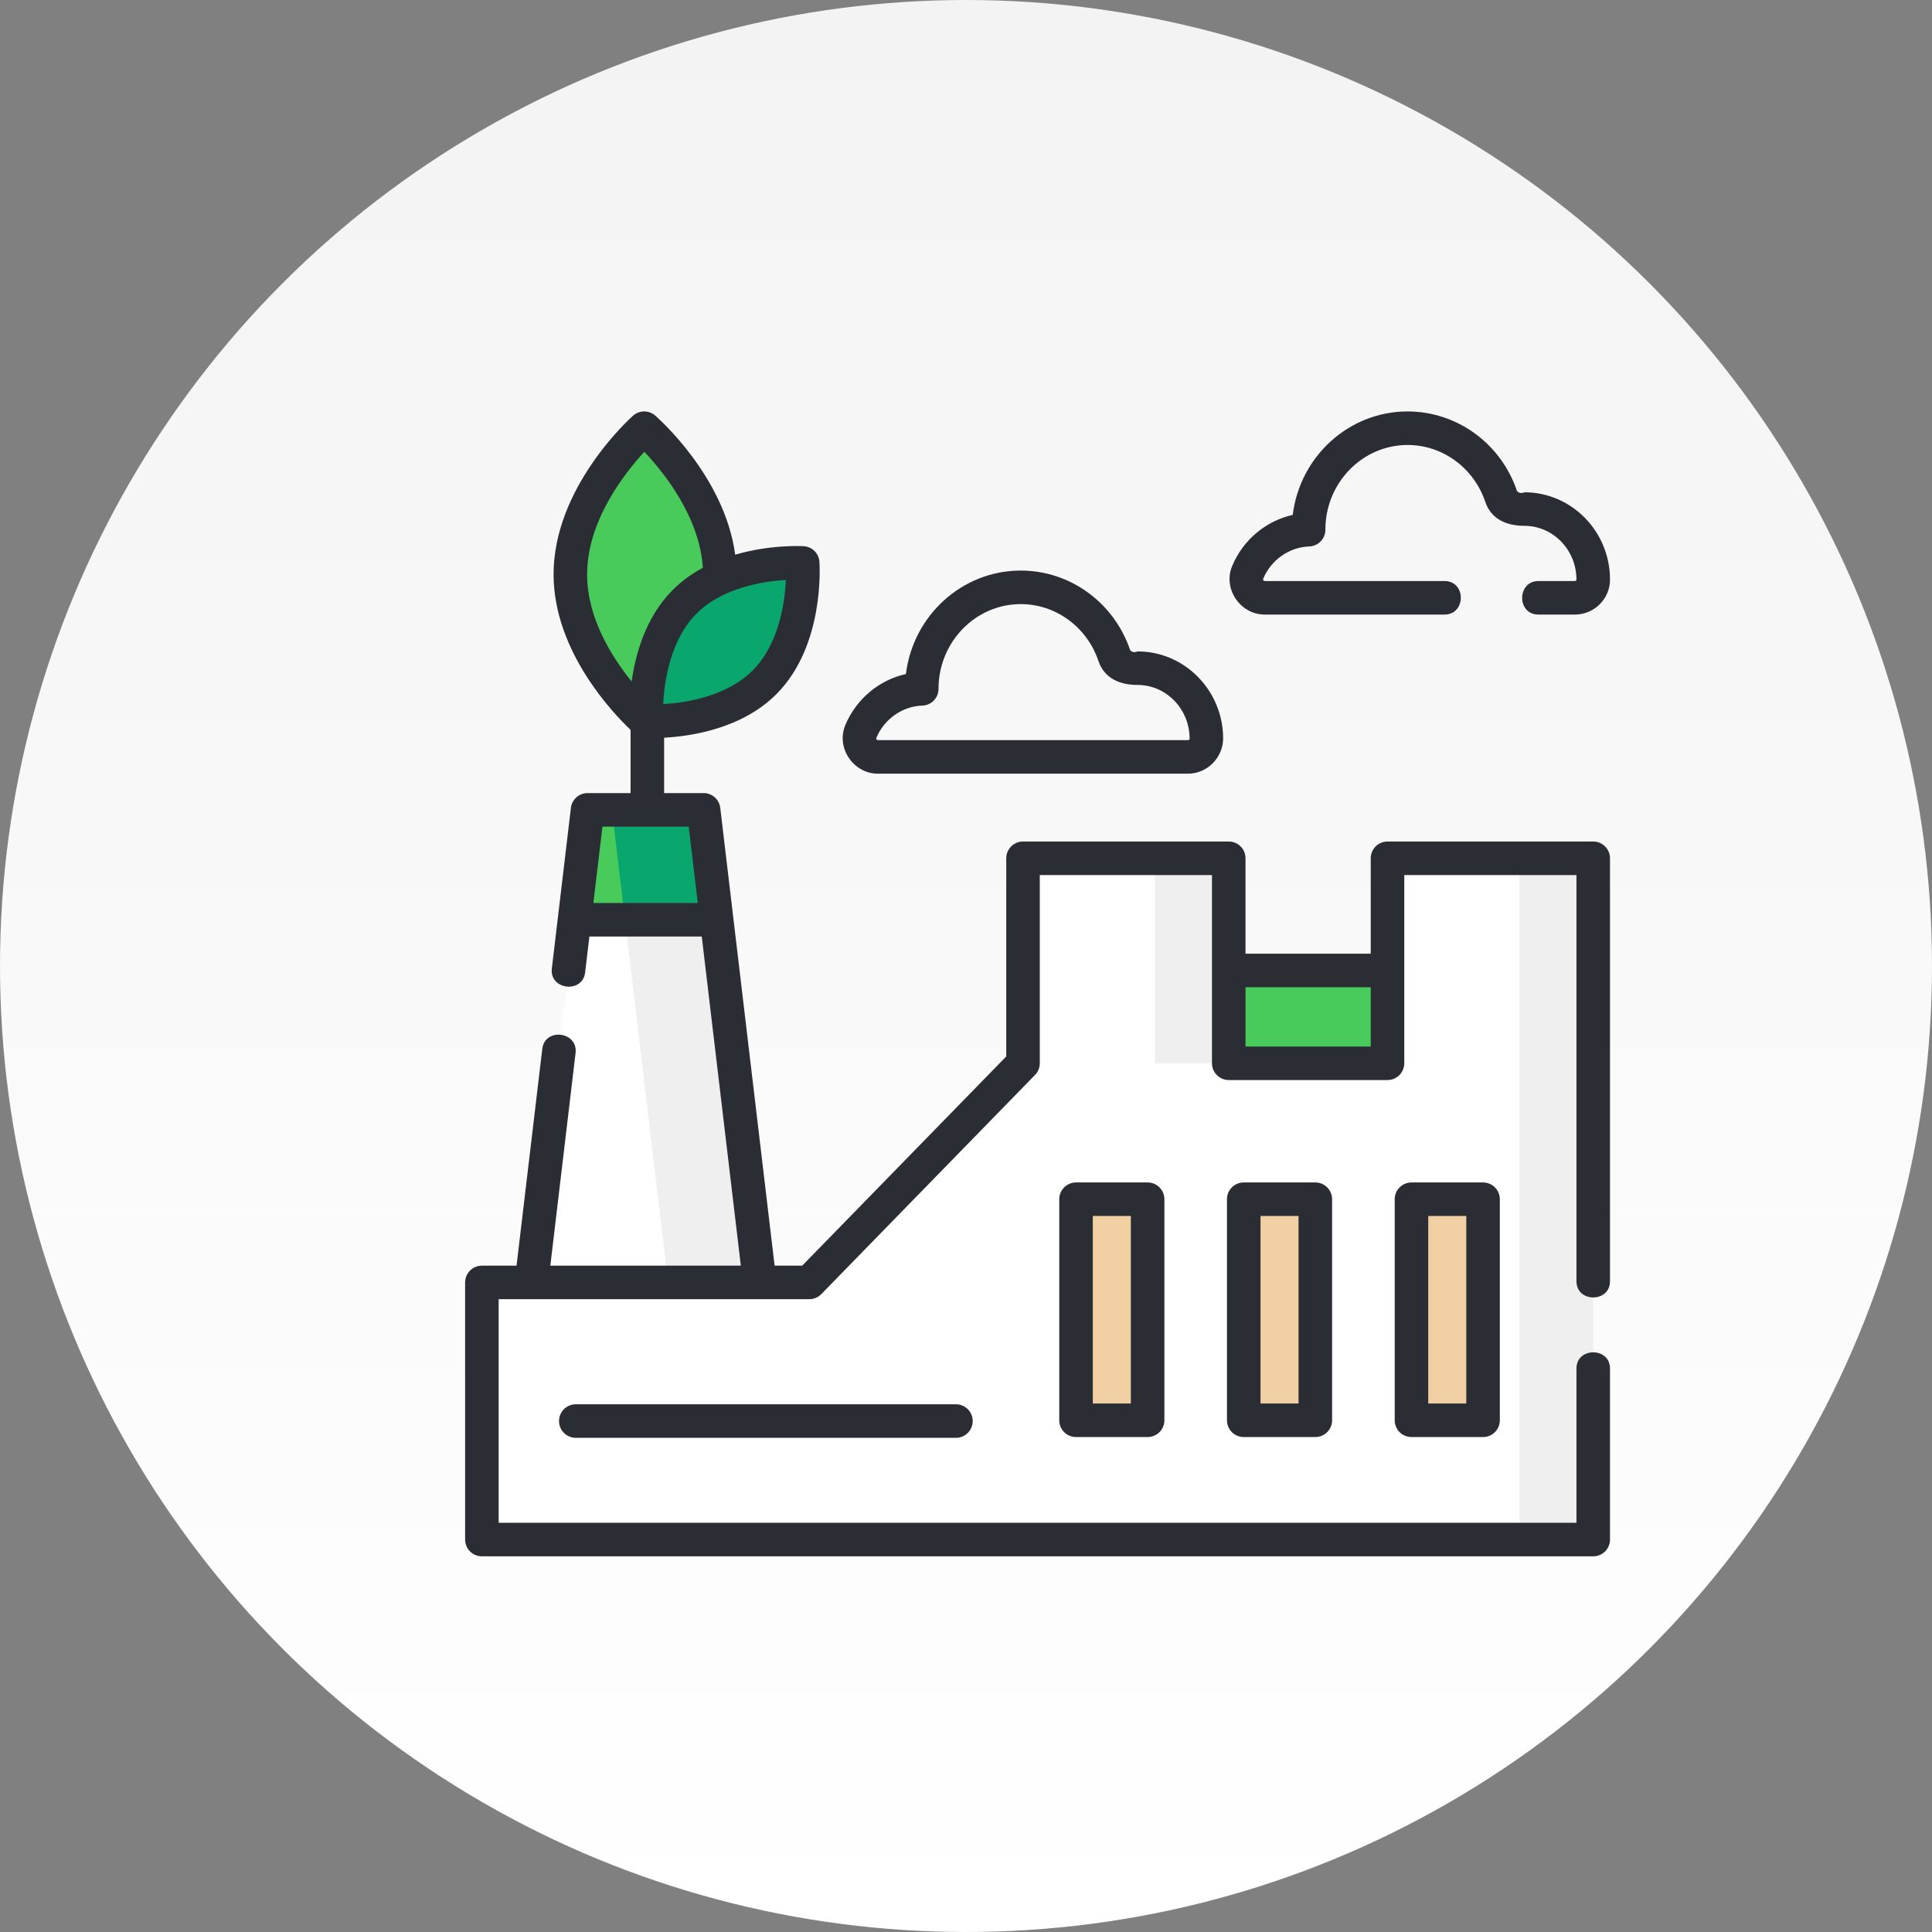 <svg width="108" height="108" viewBox="0 0 108 108" fill="none" xmlns="http://www.w3.org/2000/svg">
<rect x="0" y="0" width="108" height="108" fill="#808080" stroke="none"/>
<circle cx="54" cy="54" r="54" fill="url(#paint0_linear_2437_82392)"/>
<g clip-path="url(#clip0_2437_82392)">
<path d="M67.5 54.25H78.625V60.062H67.188L67.5 54.25Z" fill="#49CB5C"/>
<path d="M31.883 32.154C31.855 27.631 36.011 23.938 36.011 23.938C36.011 23.938 40.213 27.579 40.241 32.102C40.27 36.626 36.113 40.319 36.113 40.319C36.113 40.319 31.911 36.678 31.883 32.154Z" fill="#49CB5C"/>
<path d="M38.248 33.662C40.659 31.22 44.871 31.468 44.871 31.468C44.871 31.468 45.172 35.676 42.76 38.118C40.348 40.561 36.137 40.312 36.137 40.312C36.137 40.312 35.836 36.104 38.248 33.662Z" fill="#09A66D"/>
<path d="M42.475 71.747H29.701L32.844 45.272H39.332L42.475 71.747Z" fill="white"/>
<path d="M39.332 45.272H34.207L37.35 71.747H42.475L39.332 45.272Z" fill="#EFEFEF"/>
<path d="M39.333 45.272H32.845L32.115 51.416H40.062L39.333 45.272Z" fill="#49CB5C"/>
<path d="M39.332 45.272H34.207L34.937 51.416H40.062L39.332 45.272Z" fill="#09A66D"/>
<path d="M77.562 47.979V59.438H68.688V47.979H57.188V59.438L45.239 71.689H26.938V86.062H89.062V47.979H77.562Z" fill="white"/>
<path d="M64.562 47.979H68.688V59.438H64.562V47.979Z" fill="#EFEFEF"/>
<path d="M84.938 47.979V86.062H89.062V47.979H84.938Z" fill="#EFEFEF"/>
<path d="M60.15 67.037H64.152V79.395H60.15V67.037Z" fill="#F1D0A4"/>
<path d="M69.525 67.037H73.527V79.395H69.525V67.037Z" fill="#F1D0A4"/>
<path d="M78.902 67.037H82.904V79.395H78.902V67.037Z" fill="#F1D0A4"/>
<path d="M89.062 47.041H77.562C77.044 47.041 76.625 47.461 76.625 47.979V53.312H69.625V47.979C69.625 47.461 69.206 47.041 68.688 47.041H57.188C56.67 47.041 56.25 47.461 56.25 47.979V59.056L44.844 70.751H43.301L40.263 45.161C40.207 44.689 39.808 44.334 39.332 44.334H37.125V41.239C38.648 41.156 41.502 40.727 43.427 38.777C46.106 36.064 45.82 31.59 45.806 31.401C45.773 30.931 45.396 30.56 44.926 30.532C44.809 30.526 43.054 30.435 41.098 31.007C40.513 26.649 36.795 23.377 36.624 23.229C36.269 22.92 35.74 22.924 35.388 23.237C35.205 23.399 30.915 27.268 30.945 32.16C30.972 36.439 34.294 39.894 35.25 40.8V44.334H32.844C32.369 44.334 31.969 44.689 31.914 45.161L30.848 54.139C30.706 55.335 32.567 55.558 32.709 54.361L32.948 52.354H39.229L41.413 70.751H30.764L32.175 58.861C32.317 57.664 30.457 57.425 30.313 58.639L28.875 70.751H26.938C26.42 70.751 26 71.171 26 71.689V86.062C26 86.58 26.42 87 26.938 87H89.062C89.581 87 90 86.58 90 86.062V76.5C90 75.296 88.125 75.294 88.125 76.5V85.125H27.875V72.626H45.239C45.492 72.626 45.734 72.524 45.91 72.344L57.858 60.092C58.029 59.917 58.125 59.682 58.125 59.437V48.916H67.75V59.437C67.75 59.955 68.169 60.375 68.688 60.375H77.562C78.081 60.375 78.5 59.955 78.5 59.437V48.916H88.125V71.625C88.125 72.828 90 72.83 90 71.625V47.979C90 47.461 89.581 47.041 89.062 47.041ZM69.625 55.187H76.625V58.5H69.625V55.187ZM38.499 46.209L39.006 50.479H33.17L33.677 46.209H38.499ZM43.932 32.419C43.872 33.674 43.552 35.982 42.093 37.459C40.633 38.938 38.328 39.286 37.074 39.361C37.091 39.001 37.13 38.552 37.213 38.057C37.397 36.952 37.842 35.407 38.915 34.321C40.374 32.843 42.678 32.494 43.932 32.419ZM37.581 33.003C36.099 34.504 35.525 36.542 35.31 38.096C34.198 36.725 32.835 34.557 32.82 32.148C32.801 29.122 34.935 26.429 36.019 25.258C37.072 26.368 39.108 28.867 39.289 31.74C38.682 32.067 38.098 32.48 37.581 33.003Z" fill="#2A2E34"/>
<path d="M64.152 66.1H60.15C59.633 66.1 59.213 66.519 59.213 67.037V79.395C59.213 79.913 59.633 80.332 60.15 80.332H64.152C64.67 80.332 65.09 79.913 65.09 79.395V67.037C65.09 66.519 64.67 66.1 64.152 66.1ZM63.215 78.457H61.088V67.975H63.215V78.457Z" fill="#2A2E34"/>
<path d="M73.527 66.1H69.525C69.008 66.1 68.588 66.519 68.588 67.037V79.395C68.588 79.913 69.008 80.332 69.525 80.332H73.527C74.045 80.332 74.465 79.913 74.465 79.395V67.037C74.465 66.519 74.045 66.1 73.527 66.1ZM72.59 78.457H70.463V67.975H72.59V78.457Z" fill="#2A2E34"/>
<path d="M82.904 66.1H78.902C78.385 66.1 77.965 66.519 77.965 67.037V79.395C77.965 79.913 78.385 80.332 78.902 80.332H82.904C83.422 80.332 83.842 79.913 83.842 79.395V67.037C83.842 66.519 83.422 66.1 82.904 66.1ZM81.967 78.457H79.84V67.975H81.967V78.457Z" fill="#2A2E34"/>
<path d="M53.438 78.5H32.188C31.67 78.5 31.25 78.919 31.25 79.438C31.25 79.956 31.67 80.375 32.188 80.375H53.438C53.955 80.375 54.375 79.956 54.375 79.438C54.375 78.919 53.955 78.5 53.438 78.5Z" fill="#2A2E34"/>
<path d="M85.215 27.519C85.049 27.589 84.912 27.567 84.804 27.455C83.906 24.79 81.447 23 78.686 23C75.391 23 72.663 25.527 72.265 28.783C70.771 29.117 69.492 30.172 68.88 31.636C68.346 32.909 69.33 34.355 70.7 34.355H80.75C81.955 34.355 81.973 32.48 80.75 32.48H70.7C70.627 32.469 70.597 32.429 70.61 32.359C71.054 31.297 72.065 30.586 73.184 30.548C73.689 30.531 74.09 30.116 74.09 29.611C74.09 29.606 74.09 29.602 74.09 29.597C74.095 26.992 76.155 24.875 78.686 24.875C80.642 24.875 82.386 26.152 83.028 28.054C83.362 29.045 84.254 29.394 85.215 29.394C86.82 29.394 88.125 30.741 88.125 32.406C88.125 32.444 88.08 32.48 88.032 32.48H86C84.795 32.48 84.777 34.355 86 34.355H88.032C89.115 34.355 89.997 33.483 90 32.411C90 32.41 90 32.399 90 32.398C90 29.707 87.853 27.519 85.215 27.519Z" fill="#2A2E34"/>
<path d="M49.075 43.25H66.407C67.485 43.25 68.358 42.361 68.375 41.294C68.375 38.603 66.228 36.414 63.59 36.414C63.424 36.484 63.288 36.463 63.179 36.35C62.28 33.685 59.822 31.895 57.061 31.895C53.766 31.895 51.038 34.423 50.64 37.679C49.146 38.012 47.867 39.068 47.255 40.531C46.722 41.805 47.705 43.25 49.075 43.25ZM66.5 41.302C66.5 41.339 66.455 41.375 66.407 41.375H49.075C49.002 41.364 48.972 41.324 48.984 41.255C49.429 40.192 50.44 39.481 51.559 39.443C52.064 39.426 52.464 39.012 52.464 38.506C52.464 38.503 52.464 38.5 52.464 38.497C52.468 35.89 54.529 33.77 57.061 33.77C59.017 33.77 60.761 35.048 61.403 36.95C61.738 37.942 62.628 38.289 63.59 38.289C65.195 38.289 66.5 39.637 66.5 41.294V41.302Z" fill="#2A2E34"/>
</g>
<defs>
<linearGradient id="paint0_linear_2437_82392" x1="54" y1="0" x2="54" y2="108" gradientUnits="userSpaceOnUse">
<stop stop-color="#F3F3F3"/>
<stop offset="1" stop-color="white"/>
</linearGradient>
<clipPath id="clip0_2437_82392">
<rect width="64" height="64" fill="white" transform="translate(26 23)"/>
</clipPath>
</defs>
</svg>
